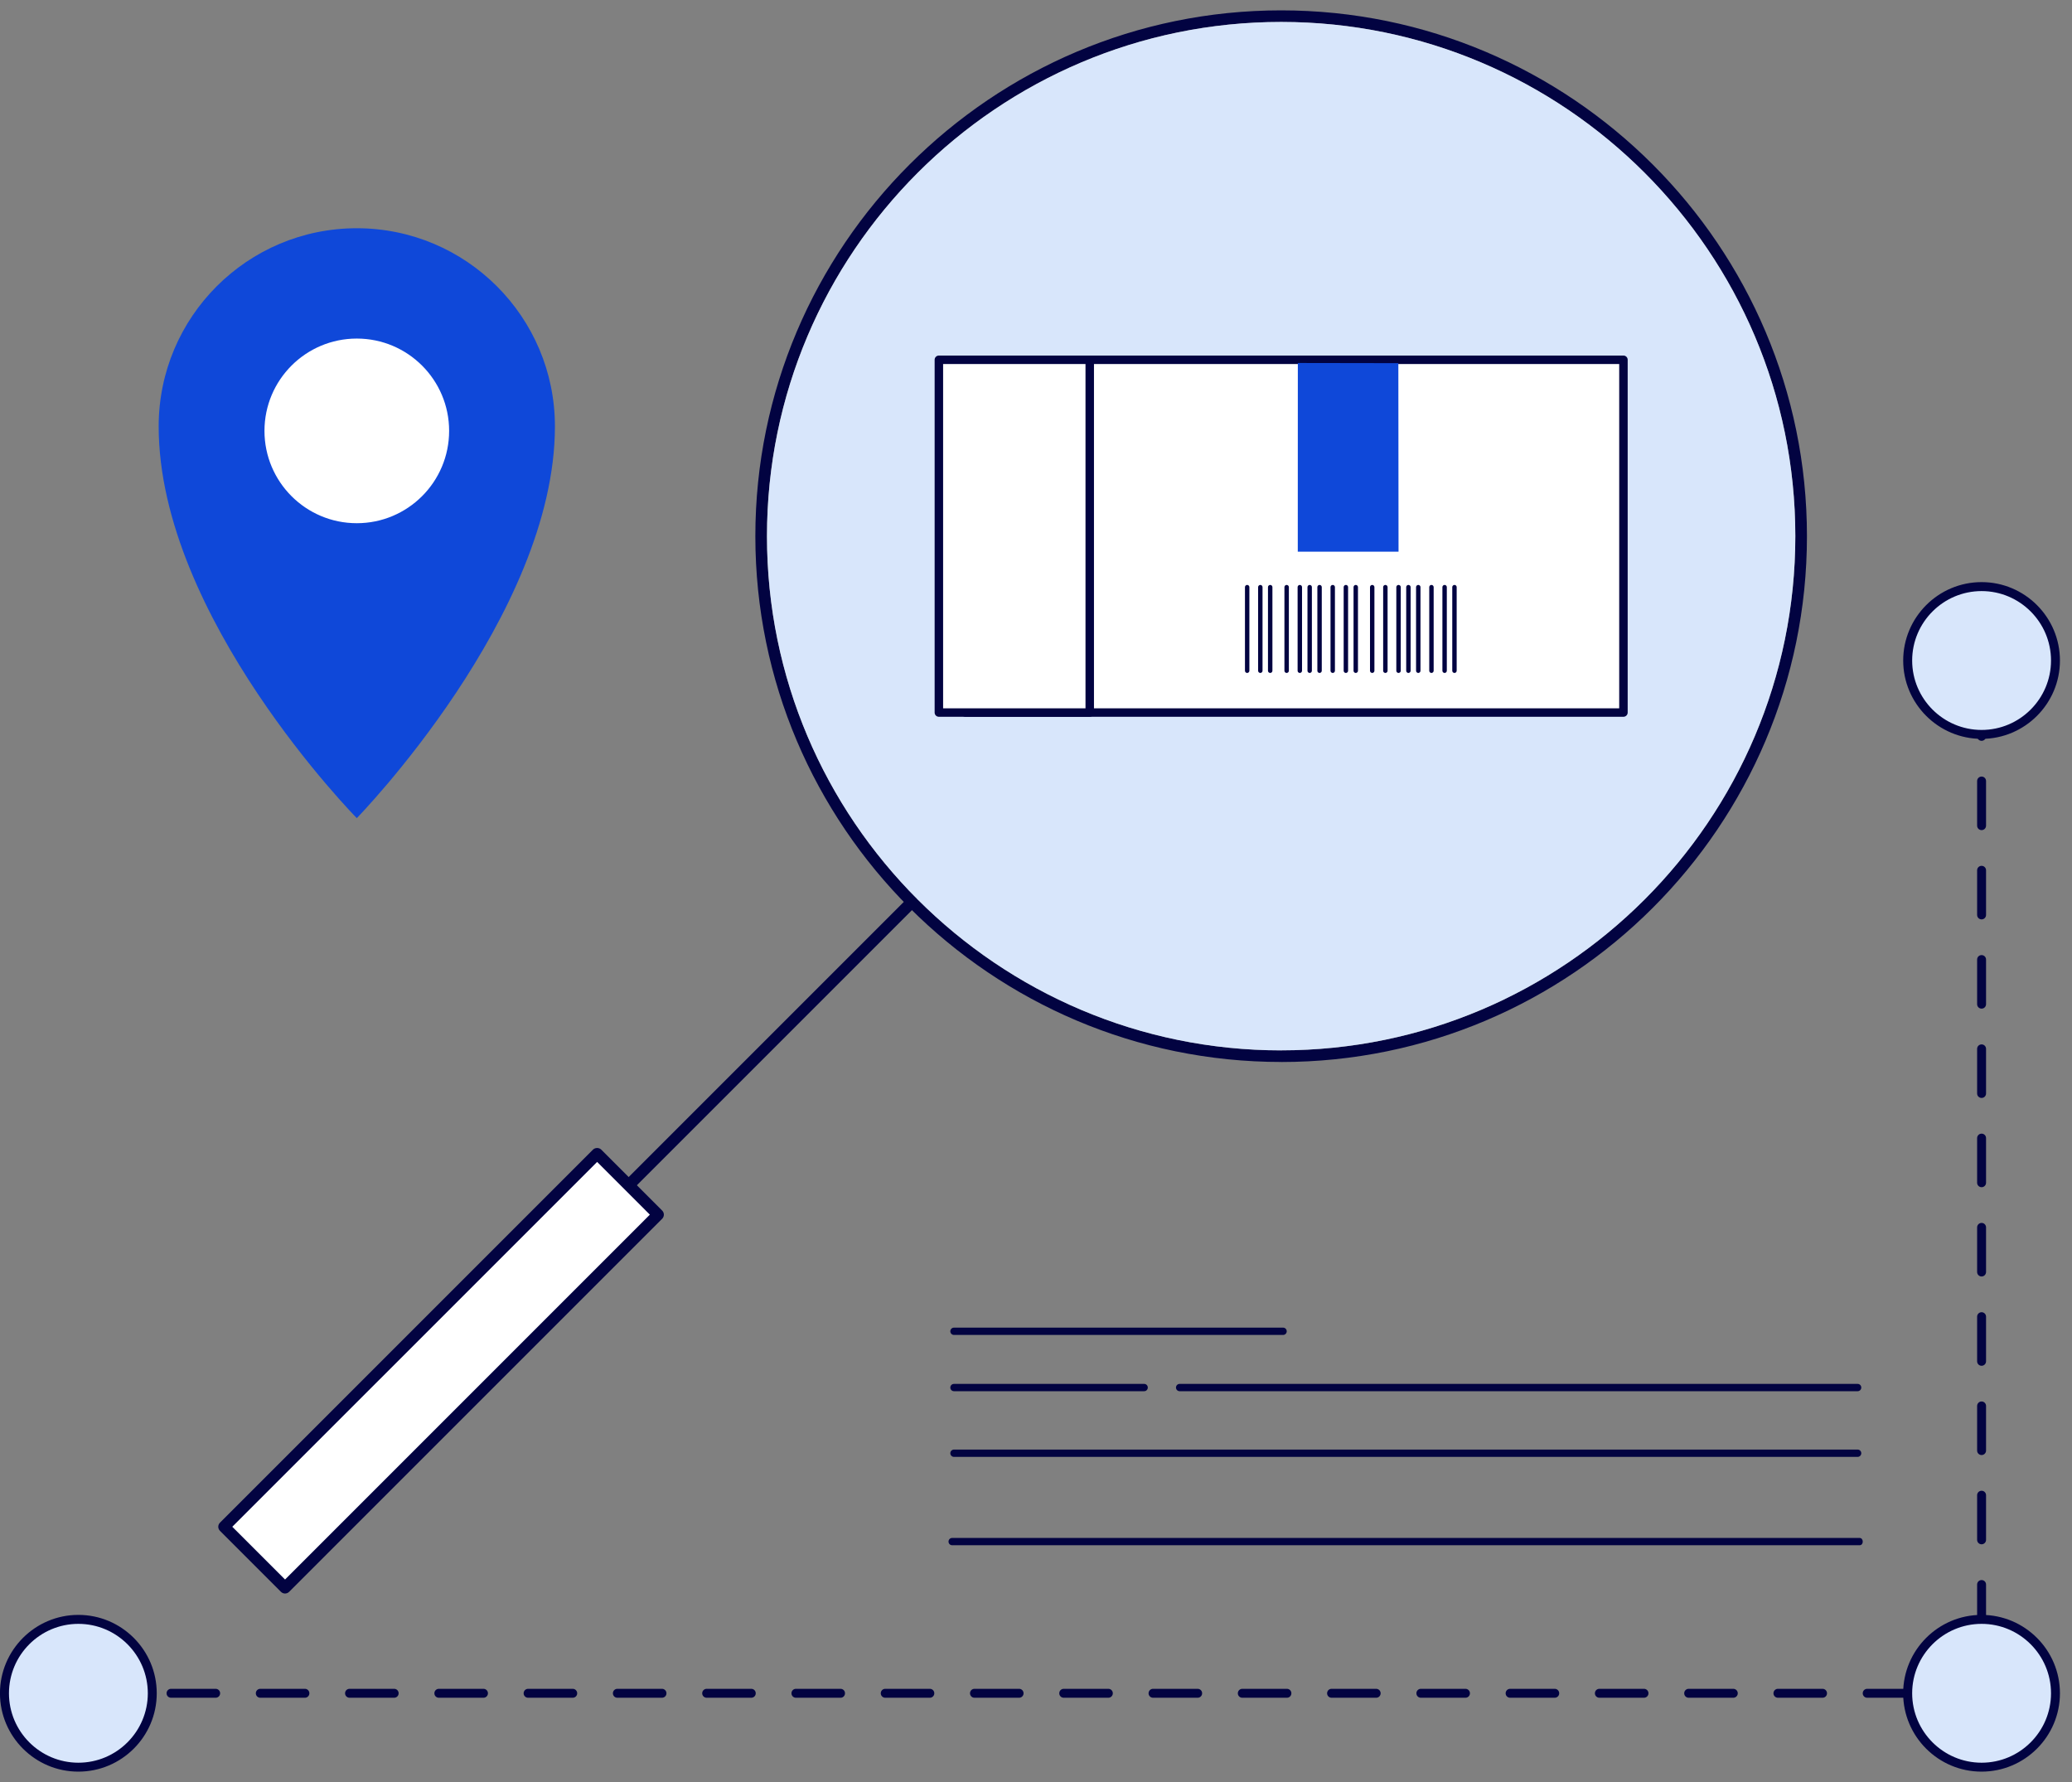 <svg width="100" height="86" viewBox="0 0 100 86" fill="none" xmlns="http://www.w3.org/2000/svg">
<rect x="0" y="0" width="100" height="86" fill="#808080" stroke="none"/>
<g clip-path="url(#clip0_6850_309)">
<path d="M95.852 33.383V35.536C95.852 35.656 95.756 35.752 95.637 35.752C95.517 35.752 95.421 35.656 95.421 35.536V33.383C95.421 33.263 95.517 33.167 95.637 33.167C95.756 33.167 95.852 33.263 95.852 33.383ZM95.852 37.693V39.846C95.852 39.966 95.756 40.062 95.637 40.062C95.517 40.062 95.421 39.966 95.421 39.846V37.693C95.421 37.573 95.517 37.477 95.637 37.477C95.756 37.477 95.852 37.573 95.852 37.693ZM95.852 42V44.154C95.852 44.274 95.756 44.37 95.637 44.37C95.517 44.37 95.421 44.274 95.421 44.154V42C95.421 41.881 95.517 41.785 95.637 41.785C95.756 41.785 95.852 41.881 95.852 42ZM95.852 46.308V48.462C95.852 48.582 95.756 48.677 95.637 48.677C95.517 48.677 95.421 48.582 95.421 48.462V46.308C95.421 46.188 95.517 46.093 95.637 46.093C95.756 46.093 95.852 46.188 95.852 46.308ZM95.852 50.618V52.772C95.852 52.892 95.756 52.987 95.637 52.987C95.517 52.987 95.421 52.892 95.421 52.772V50.618C95.421 50.498 95.517 50.403 95.637 50.403C95.756 50.403 95.852 50.498 95.852 50.618ZM95.852 54.926V57.08C95.852 57.199 95.756 57.295 95.637 57.295C95.517 57.295 95.421 57.199 95.421 57.08V54.926C95.421 54.806 95.517 54.71 95.637 54.71C95.756 54.71 95.852 54.806 95.852 54.926ZM95.852 59.234V61.387C95.852 61.507 95.756 61.603 95.637 61.603C95.517 61.603 95.421 61.507 95.421 61.387V59.234C95.421 59.114 95.517 59.018 95.637 59.018C95.756 59.018 95.852 59.114 95.852 59.234ZM95.852 63.544V65.697C95.852 65.817 95.756 65.913 95.637 65.913C95.517 65.913 95.421 65.817 95.421 65.697V63.544C95.421 63.424 95.517 63.328 95.637 63.328C95.756 63.328 95.852 63.424 95.852 63.544ZM95.852 67.851V70.005C95.852 70.125 95.756 70.221 95.637 70.221C95.517 70.221 95.421 70.125 95.421 70.005V67.851C95.421 67.732 95.517 67.636 95.637 67.636C95.756 67.636 95.852 67.732 95.852 67.851ZM95.852 72.159V74.313C95.852 74.433 95.756 74.528 95.637 74.528C95.517 74.528 95.421 74.433 95.421 74.313V72.159C95.421 72.039 95.517 71.944 95.637 71.944C95.756 71.944 95.852 72.039 95.852 72.159ZM95.852 76.469V78.623C95.852 78.743 95.756 78.838 95.637 78.838C95.517 78.838 95.421 78.743 95.421 78.623V76.469C95.421 76.349 95.517 76.254 95.637 76.254C95.756 76.254 95.852 76.349 95.852 76.469ZM95.852 80.777V81.719C95.852 81.838 95.756 81.934 95.637 81.934H94.425C94.305 81.934 94.209 81.838 94.209 81.719C94.209 81.599 94.305 81.503 94.425 81.503H95.421V80.777C95.421 80.657 95.517 80.561 95.637 80.561C95.756 80.561 95.852 80.657 95.852 80.777ZM92.484 81.719C92.484 81.838 92.388 81.934 92.269 81.934H90.115C89.995 81.934 89.9 81.838 89.9 81.719C89.9 81.599 89.995 81.503 90.115 81.503H92.269C92.388 81.503 92.484 81.599 92.484 81.719ZM88.176 81.719C88.176 81.838 88.081 81.934 87.961 81.934H85.807C85.688 81.934 85.592 81.838 85.592 81.719C85.592 81.599 85.688 81.503 85.807 81.503H87.961C88.081 81.503 88.176 81.599 88.176 81.719ZM83.869 81.719C83.869 81.838 83.773 81.934 83.653 81.934H81.499C81.38 81.934 81.284 81.838 81.284 81.719C81.284 81.599 81.38 81.503 81.499 81.503H83.653C83.773 81.503 83.869 81.599 83.869 81.719ZM79.559 81.719C79.559 81.838 79.463 81.934 79.343 81.934H77.189C77.07 81.934 76.974 81.838 76.974 81.719C76.974 81.599 77.07 81.503 77.189 81.503H79.343C79.463 81.503 79.559 81.599 79.559 81.719ZM75.251 81.719C75.251 81.838 75.155 81.934 75.035 81.934H72.882C72.762 81.934 72.666 81.838 72.666 81.719C72.666 81.599 72.762 81.503 72.882 81.503H75.035C75.155 81.503 75.251 81.599 75.251 81.719ZM70.943 81.719C70.943 81.838 70.847 81.934 70.728 81.934H68.574C68.454 81.934 68.359 81.838 68.359 81.719C68.359 81.599 68.454 81.503 68.574 81.503H70.728C70.847 81.503 70.943 81.599 70.943 81.719ZM66.633 81.719C66.633 81.838 66.537 81.934 66.418 81.934H64.264C64.144 81.934 64.049 81.838 64.049 81.719C64.049 81.599 64.144 81.503 64.264 81.503H66.418C66.537 81.503 66.633 81.599 66.633 81.719ZM62.325 81.719C62.325 81.838 62.23 81.934 62.11 81.934H59.956C59.837 81.934 59.741 81.838 59.741 81.719C59.741 81.599 59.837 81.503 59.956 81.503H62.11C62.23 81.503 62.325 81.599 62.325 81.719ZM58.018 81.719C58.018 81.838 57.922 81.934 57.802 81.934H55.648C55.529 81.934 55.433 81.838 55.433 81.719C55.433 81.599 55.529 81.503 55.648 81.503H57.802C57.922 81.503 58.018 81.599 58.018 81.719ZM53.708 81.719C53.708 81.838 53.612 81.934 53.492 81.934H51.339C51.219 81.934 51.123 81.838 51.123 81.719C51.123 81.599 51.219 81.503 51.339 81.503H53.492C53.612 81.503 53.708 81.599 53.708 81.719ZM49.4 81.719C49.4 81.838 49.304 81.934 49.185 81.934H47.031C46.911 81.934 46.815 81.838 46.815 81.719C46.815 81.599 46.911 81.503 47.031 81.503H49.185C49.304 81.503 49.4 81.599 49.4 81.719ZM45.092 81.719C45.092 81.838 44.996 81.934 44.877 81.934H42.723C42.603 81.934 42.508 81.838 42.508 81.719C42.508 81.599 42.603 81.503 42.723 81.503H44.877C44.996 81.503 45.092 81.599 45.092 81.719ZM40.782 81.719C40.782 81.838 40.687 81.934 40.567 81.934H38.413C38.293 81.934 38.198 81.838 38.198 81.719C38.198 81.599 38.293 81.503 38.413 81.503H40.567C40.687 81.503 40.782 81.599 40.782 81.719ZM36.474 81.719C36.474 81.838 36.379 81.934 36.259 81.934H34.105C33.986 81.934 33.89 81.838 33.89 81.719C33.89 81.599 33.986 81.503 34.105 81.503H36.259C36.379 81.503 36.474 81.599 36.474 81.719ZM32.165 81.719C32.165 81.838 32.069 81.934 31.949 81.934H29.795C29.676 81.934 29.58 81.838 29.58 81.719C29.58 81.599 29.676 81.503 29.795 81.503H31.949C32.069 81.503 32.165 81.599 32.165 81.719ZM27.857 81.719C27.857 81.838 27.761 81.934 27.641 81.934H25.488C25.368 81.934 25.272 81.838 25.272 81.719C25.272 81.599 25.368 81.503 25.488 81.503H27.641C27.761 81.503 27.857 81.599 27.857 81.719ZM23.549 81.719C23.549 81.838 23.453 81.934 23.334 81.934H21.18C21.06 81.934 20.964 81.838 20.964 81.719C20.964 81.599 21.06 81.503 21.18 81.503H23.334C23.453 81.503 23.549 81.599 23.549 81.719ZM19.239 81.719C19.239 81.838 19.143 81.934 19.024 81.934H16.87C16.75 81.934 16.654 81.838 16.654 81.719C16.654 81.599 16.75 81.503 16.87 81.503H19.024C19.143 81.503 19.239 81.599 19.239 81.719ZM14.931 81.719C14.931 81.838 14.836 81.934 14.716 81.934H12.562C12.442 81.934 12.347 81.838 12.347 81.719C12.347 81.599 12.442 81.503 12.562 81.503H14.716C14.836 81.503 14.931 81.599 14.931 81.719ZM10.624 81.719C10.624 81.838 10.528 81.934 10.408 81.934H8.254C8.135 81.934 8.039 81.838 8.039 81.719C8.039 81.599 8.135 81.503 8.254 81.503H10.408C10.528 81.503 10.624 81.599 10.624 81.719ZM6.314 81.719C6.314 81.838 6.218 81.934 6.098 81.934H3.944C3.825 81.934 3.729 81.838 3.729 81.719C3.729 81.599 3.825 81.503 3.944 81.503H6.098C6.218 81.503 6.314 81.599 6.314 81.719Z" fill="#020341"/>
<path d="M95.637 85.285C97.606 85.285 99.203 83.688 99.203 81.719C99.203 79.749 97.606 78.153 95.637 78.153C93.667 78.153 92.071 79.749 92.071 81.719C92.071 83.688 93.667 85.285 95.637 85.285Z" fill="#D8E6FB"/>
<path d="M95.637 35.443C97.606 35.443 99.203 33.846 99.203 31.877C99.203 29.908 97.606 28.311 95.637 28.311C93.667 28.311 92.071 29.908 92.071 31.877C92.071 33.846 93.667 35.443 95.637 35.443Z" fill="#D8E6FB"/>
<path d="M99.418 31.877C99.418 33.963 97.721 35.658 95.637 35.658C93.552 35.658 91.853 33.961 91.853 31.877C91.853 29.793 93.55 28.093 95.637 28.093C97.723 28.093 99.418 29.791 99.418 31.877ZM98.987 31.877C98.987 30.03 97.484 28.526 95.637 28.526C93.79 28.526 92.286 30.03 92.286 31.877C92.286 33.724 93.79 35.227 95.637 35.227C97.484 35.227 98.987 33.724 98.987 31.877Z" fill="#020341"/>
<path d="M99.418 81.719C99.418 83.805 97.721 85.5 95.635 85.5C93.548 85.5 91.851 83.803 91.851 81.719C91.851 79.635 93.548 77.935 95.635 77.935C97.721 77.935 99.418 79.632 99.418 81.719ZM98.987 81.719C98.987 79.872 97.484 78.368 95.637 78.368C93.79 78.368 92.286 79.872 92.286 81.719C92.286 83.566 93.79 85.069 95.637 85.069C97.484 85.069 98.987 83.566 98.987 81.719Z" fill="#020341"/>
<path d="M3.783 85.285C5.753 85.285 7.349 83.688 7.349 81.719C7.349 79.749 5.753 78.153 3.783 78.153C1.814 78.153 0.218 79.749 0.218 81.719C0.218 83.688 1.814 85.285 3.783 85.285Z" fill="#D8E6FB"/>
<path d="M7.565 81.719C7.565 83.805 5.868 85.5 3.781 85.5C1.695 85.5 -0.002 83.803 -0.002 81.719C-0.002 79.635 1.695 77.935 3.781 77.935C5.868 77.935 7.565 79.632 7.565 81.719ZM7.134 81.719C7.134 79.872 5.631 78.368 3.783 78.368C1.936 78.368 0.433 79.872 0.433 81.719C0.433 83.566 1.936 85.069 3.783 85.069C5.631 85.069 7.134 83.566 7.134 81.719Z" fill="#020341"/>
<path d="M22.64 23.285C24.022 19.948 22.437 16.122 19.1 14.74C15.763 13.358 11.938 14.943 10.555 18.28C9.173 21.617 10.758 25.442 14.095 26.825C17.432 28.207 21.257 26.622 22.64 23.285Z" fill="white"/>
<path d="M17.22 11.015C11.94 11.015 7.658 15.296 7.658 20.577C7.658 29.786 17.22 39.483 17.22 39.483C17.22 39.483 26.782 29.697 26.782 20.577C26.782 15.296 22.5 11.015 17.22 11.015ZM17.22 25.25C14.759 25.25 12.764 23.255 12.764 20.794C12.764 18.334 14.759 16.339 17.22 16.339C19.681 16.339 21.676 18.334 21.676 20.794C21.676 23.255 19.681 25.25 17.22 25.25Z" fill="#0F48D9"/>
<path d="M61.832 51.251C47.84 51.251 36.455 39.868 36.455 25.875C36.455 11.881 47.84 0.5 61.832 0.5C75.823 0.5 87.208 11.883 87.208 25.877C87.208 39.87 75.825 51.253 61.832 51.253V51.251ZM61.832 1.059C48.149 1.059 37.016 12.192 37.016 25.875C37.016 39.557 48.149 50.69 61.832 50.69C75.514 50.69 86.647 39.557 86.647 25.875C86.647 12.192 75.514 1.059 61.832 1.059Z" fill="#020341"/>
<path d="M61.832 50.692C48.149 50.692 37.016 39.559 37.016 25.877C37.016 12.194 48.147 1.059 61.832 1.059C75.516 1.059 86.647 12.192 86.647 25.874C86.647 39.557 75.514 50.69 61.832 50.69V50.692Z" fill="#D8E6FB"/>
<path d="M13.291 74.532C13.219 74.532 13.147 74.504 13.093 74.45C12.984 74.341 12.984 74.163 13.093 74.054L43.806 43.34C43.915 43.232 44.094 43.232 44.202 43.34C44.311 43.449 44.311 43.628 44.202 43.736L13.489 74.45C13.434 74.504 13.363 74.532 13.291 74.532Z" fill="#020341"/>
<path d="M31.761 58.622L28.819 55.68L10.815 73.684L13.757 76.626L31.761 58.622Z" fill="white"/>
<path d="M13.757 76.904C13.685 76.904 13.613 76.876 13.559 76.822L10.617 73.88C10.565 73.828 10.534 73.756 10.534 73.682C10.534 73.608 10.565 73.536 10.617 73.484L28.62 55.481C28.725 55.376 28.912 55.376 29.017 55.481L31.958 58.422C32.067 58.531 32.067 58.709 31.958 58.818L13.954 76.822C13.9 76.876 13.828 76.904 13.757 76.904ZM11.211 73.682L13.757 76.228L31.364 58.62L28.819 56.075L11.211 73.682Z" fill="#020341"/>
<path d="M46.593 34.388H78.349V17.363H46.576L46.593 34.388Z" fill="white"/>
<path d="M78.349 34.592H46.593C46.48 34.592 46.389 34.501 46.389 34.388C46.389 34.275 46.48 34.183 46.593 34.183H78.147V17.568H46.578C46.465 17.568 46.374 17.477 46.374 17.363C46.374 17.25 46.465 17.159 46.578 17.159H78.351C78.464 17.159 78.556 17.25 78.556 17.363V34.388C78.556 34.501 78.464 34.592 78.351 34.592H78.349Z" fill="#020341"/>
<path d="M67.488 17.526L67.497 26.625H62.634L62.637 17.518L67.488 17.526Z" fill="#0F48D9"/>
<path d="M45.312 34.388H52.594V17.363H45.312V34.388Z" fill="white"/>
<path d="M52.594 34.592H45.312C45.199 34.592 45.108 34.501 45.108 34.388V17.363C45.108 17.25 45.199 17.159 45.312 17.159H52.594C52.707 17.159 52.798 17.25 52.798 17.363V34.388C52.798 34.501 52.707 34.592 52.594 34.592ZM45.517 34.183H52.389V17.568H45.517V34.183Z" fill="#020341"/>
<path d="M60.191 32.477C60.133 32.477 60.085 32.43 60.085 32.371V28.335C60.085 28.276 60.133 28.229 60.191 28.229C60.25 28.229 60.298 28.276 60.298 28.335V32.371C60.298 32.43 60.25 32.477 60.191 32.477Z" fill="#020341"/>
<path d="M60.827 32.477C60.768 32.477 60.72 32.43 60.72 32.371V28.335C60.72 28.276 60.768 28.229 60.827 28.229C60.885 28.229 60.933 28.276 60.933 28.335V32.371C60.933 32.43 60.885 32.477 60.827 32.477Z" fill="#020341"/>
<path d="M61.303 32.477C61.244 32.477 61.196 32.43 61.196 32.371V28.335C61.196 28.276 61.244 28.229 61.303 28.229C61.362 28.229 61.41 28.276 61.41 28.335V32.371C61.41 32.43 61.362 32.477 61.303 32.477Z" fill="#020341"/>
<path d="M62.097 32.477C62.038 32.477 61.99 32.43 61.99 32.371V28.335C61.99 28.276 62.038 28.229 62.097 28.229C62.156 28.229 62.204 28.276 62.204 28.335V32.371C62.204 32.43 62.156 32.477 62.097 32.477Z" fill="#020341"/>
<path d="M62.732 32.477C62.674 32.477 62.626 32.43 62.626 32.371V28.335C62.626 28.276 62.674 28.229 62.732 28.229C62.791 28.229 62.839 28.276 62.839 28.335V32.371C62.839 32.43 62.791 32.477 62.732 32.477Z" fill="#020341"/>
<path d="M63.209 32.477C63.15 32.477 63.102 32.43 63.102 32.371V28.335C63.102 28.276 63.15 28.229 63.209 28.229C63.267 28.229 63.315 28.276 63.315 28.335V32.371C63.315 32.43 63.267 32.477 63.209 32.477Z" fill="#020341"/>
<path d="M63.685 32.477C63.627 32.477 63.579 32.43 63.579 32.371V28.335C63.579 28.276 63.627 28.229 63.685 28.229C63.744 28.229 63.792 28.276 63.792 28.335V32.371C63.792 32.43 63.744 32.477 63.685 32.477Z" fill="#020341"/>
<path d="M64.321 32.477C64.262 32.477 64.214 32.43 64.214 32.371V28.335C64.214 28.276 64.262 28.229 64.321 28.229C64.379 28.229 64.427 28.276 64.427 28.335V32.371C64.427 32.43 64.379 32.477 64.321 32.477Z" fill="#020341"/>
<path d="M64.956 32.477C64.897 32.477 64.849 32.43 64.849 32.371V28.335C64.849 28.276 64.897 28.229 64.956 28.229C65.015 28.229 65.062 28.276 65.062 28.335V32.371C65.062 32.43 65.015 32.477 64.956 32.477Z" fill="#020341"/>
<path d="M65.432 32.477C65.374 32.477 65.326 32.43 65.326 32.371V28.335C65.326 28.276 65.374 28.229 65.432 28.229C65.491 28.229 65.539 28.276 65.539 28.335V32.371C65.539 32.43 65.491 32.477 65.432 32.477Z" fill="#020341"/>
<path d="M66.227 32.477C66.168 32.477 66.12 32.43 66.12 32.371V28.335C66.12 28.276 66.168 28.229 66.227 28.229C66.285 28.229 66.333 28.276 66.333 28.335V32.371C66.333 32.43 66.285 32.477 66.227 32.477Z" fill="#020341"/>
<path d="M66.862 32.477C66.803 32.477 66.755 32.43 66.755 32.371V28.335C66.755 28.276 66.803 28.229 66.862 28.229C66.921 28.229 66.968 28.276 66.968 28.335V32.371C66.968 32.43 66.921 32.477 66.862 32.477Z" fill="#020341"/>
<path d="M67.497 32.477C67.438 32.477 67.39 32.43 67.39 32.371V28.335C67.39 28.276 67.438 28.229 67.497 28.229C67.556 28.229 67.604 28.276 67.604 28.335V32.371C67.604 32.43 67.556 32.477 67.497 32.477Z" fill="#020341"/>
<path d="M67.973 32.477C67.915 32.477 67.867 32.43 67.867 32.371V28.335C67.867 28.276 67.915 28.229 67.973 28.229C68.032 28.229 68.08 28.276 68.08 28.335V32.371C68.08 32.43 68.032 32.477 67.973 32.477Z" fill="#020341"/>
<path d="M68.45 32.477C68.391 32.477 68.343 32.43 68.343 32.371V28.335C68.343 28.276 68.391 28.229 68.45 28.229C68.509 28.229 68.556 28.276 68.556 28.335V32.371C68.556 32.43 68.509 32.477 68.45 32.477Z" fill="#020341"/>
<path d="M69.085 32.477C69.026 32.477 68.979 32.43 68.979 32.371V28.335C68.979 28.276 69.026 28.229 69.085 28.229C69.144 28.229 69.192 28.276 69.192 28.335V32.371C69.192 32.43 69.144 32.477 69.085 32.477Z" fill="#020341"/>
<path d="M69.721 32.477C69.662 32.477 69.614 32.43 69.614 32.371V28.335C69.614 28.276 69.662 28.229 69.721 28.229C69.779 28.229 69.827 28.276 69.827 28.335V32.371C69.827 32.43 69.779 32.477 69.721 32.477Z" fill="#020341"/>
<path d="M70.197 32.477C70.138 32.477 70.09 32.43 70.09 32.371V28.335C70.09 28.276 70.138 28.229 70.197 28.229C70.256 28.229 70.303 28.276 70.303 28.335V32.371C70.303 32.43 70.256 32.477 70.197 32.477Z" fill="#020341"/>
<path d="M89.749 74.574H45.954C45.856 74.574 45.778 74.496 45.778 74.398C45.778 74.3 45.856 74.221 45.954 74.221H89.745C89.952 74.221 89.954 74.574 89.749 74.574Z" fill="#020341"/>
<path d="M61.925 64.425H46.041C45.943 64.425 45.865 64.346 45.865 64.249C45.865 64.151 45.943 64.072 46.041 64.072H61.925C62.023 64.072 62.101 64.151 62.101 64.249C62.101 64.346 62.023 64.425 61.925 64.425Z" fill="#020341"/>
<path d="M89.654 67.14H56.932C56.834 67.14 56.756 67.061 56.756 66.964C56.756 66.866 56.834 66.787 56.932 66.787H89.654C89.752 66.787 89.83 66.866 89.83 66.964C89.83 67.061 89.752 67.14 89.654 67.14Z" fill="#020341"/>
<path d="M55.22 67.14H46.041C45.943 67.14 45.865 67.061 45.865 66.964C45.865 66.866 45.943 66.787 46.041 66.787H55.22C55.318 66.787 55.396 66.866 55.396 66.964C55.396 67.061 55.318 67.14 55.22 67.14Z" fill="#020341"/>
<path d="M89.654 70.31H46.041C45.943 70.31 45.865 70.231 45.865 70.133C45.865 70.036 45.943 69.957 46.041 69.957H89.654C89.752 69.957 89.83 70.036 89.83 70.133C89.83 70.231 89.752 70.31 89.654 70.31Z" fill="#020341"/>
</g>
<defs>
<clipPath id="clip0_6850_309">
<rect width="99.418" height="85" fill="white" transform="translate(0 0.5)"/>
</clipPath>
</defs>
</svg>
